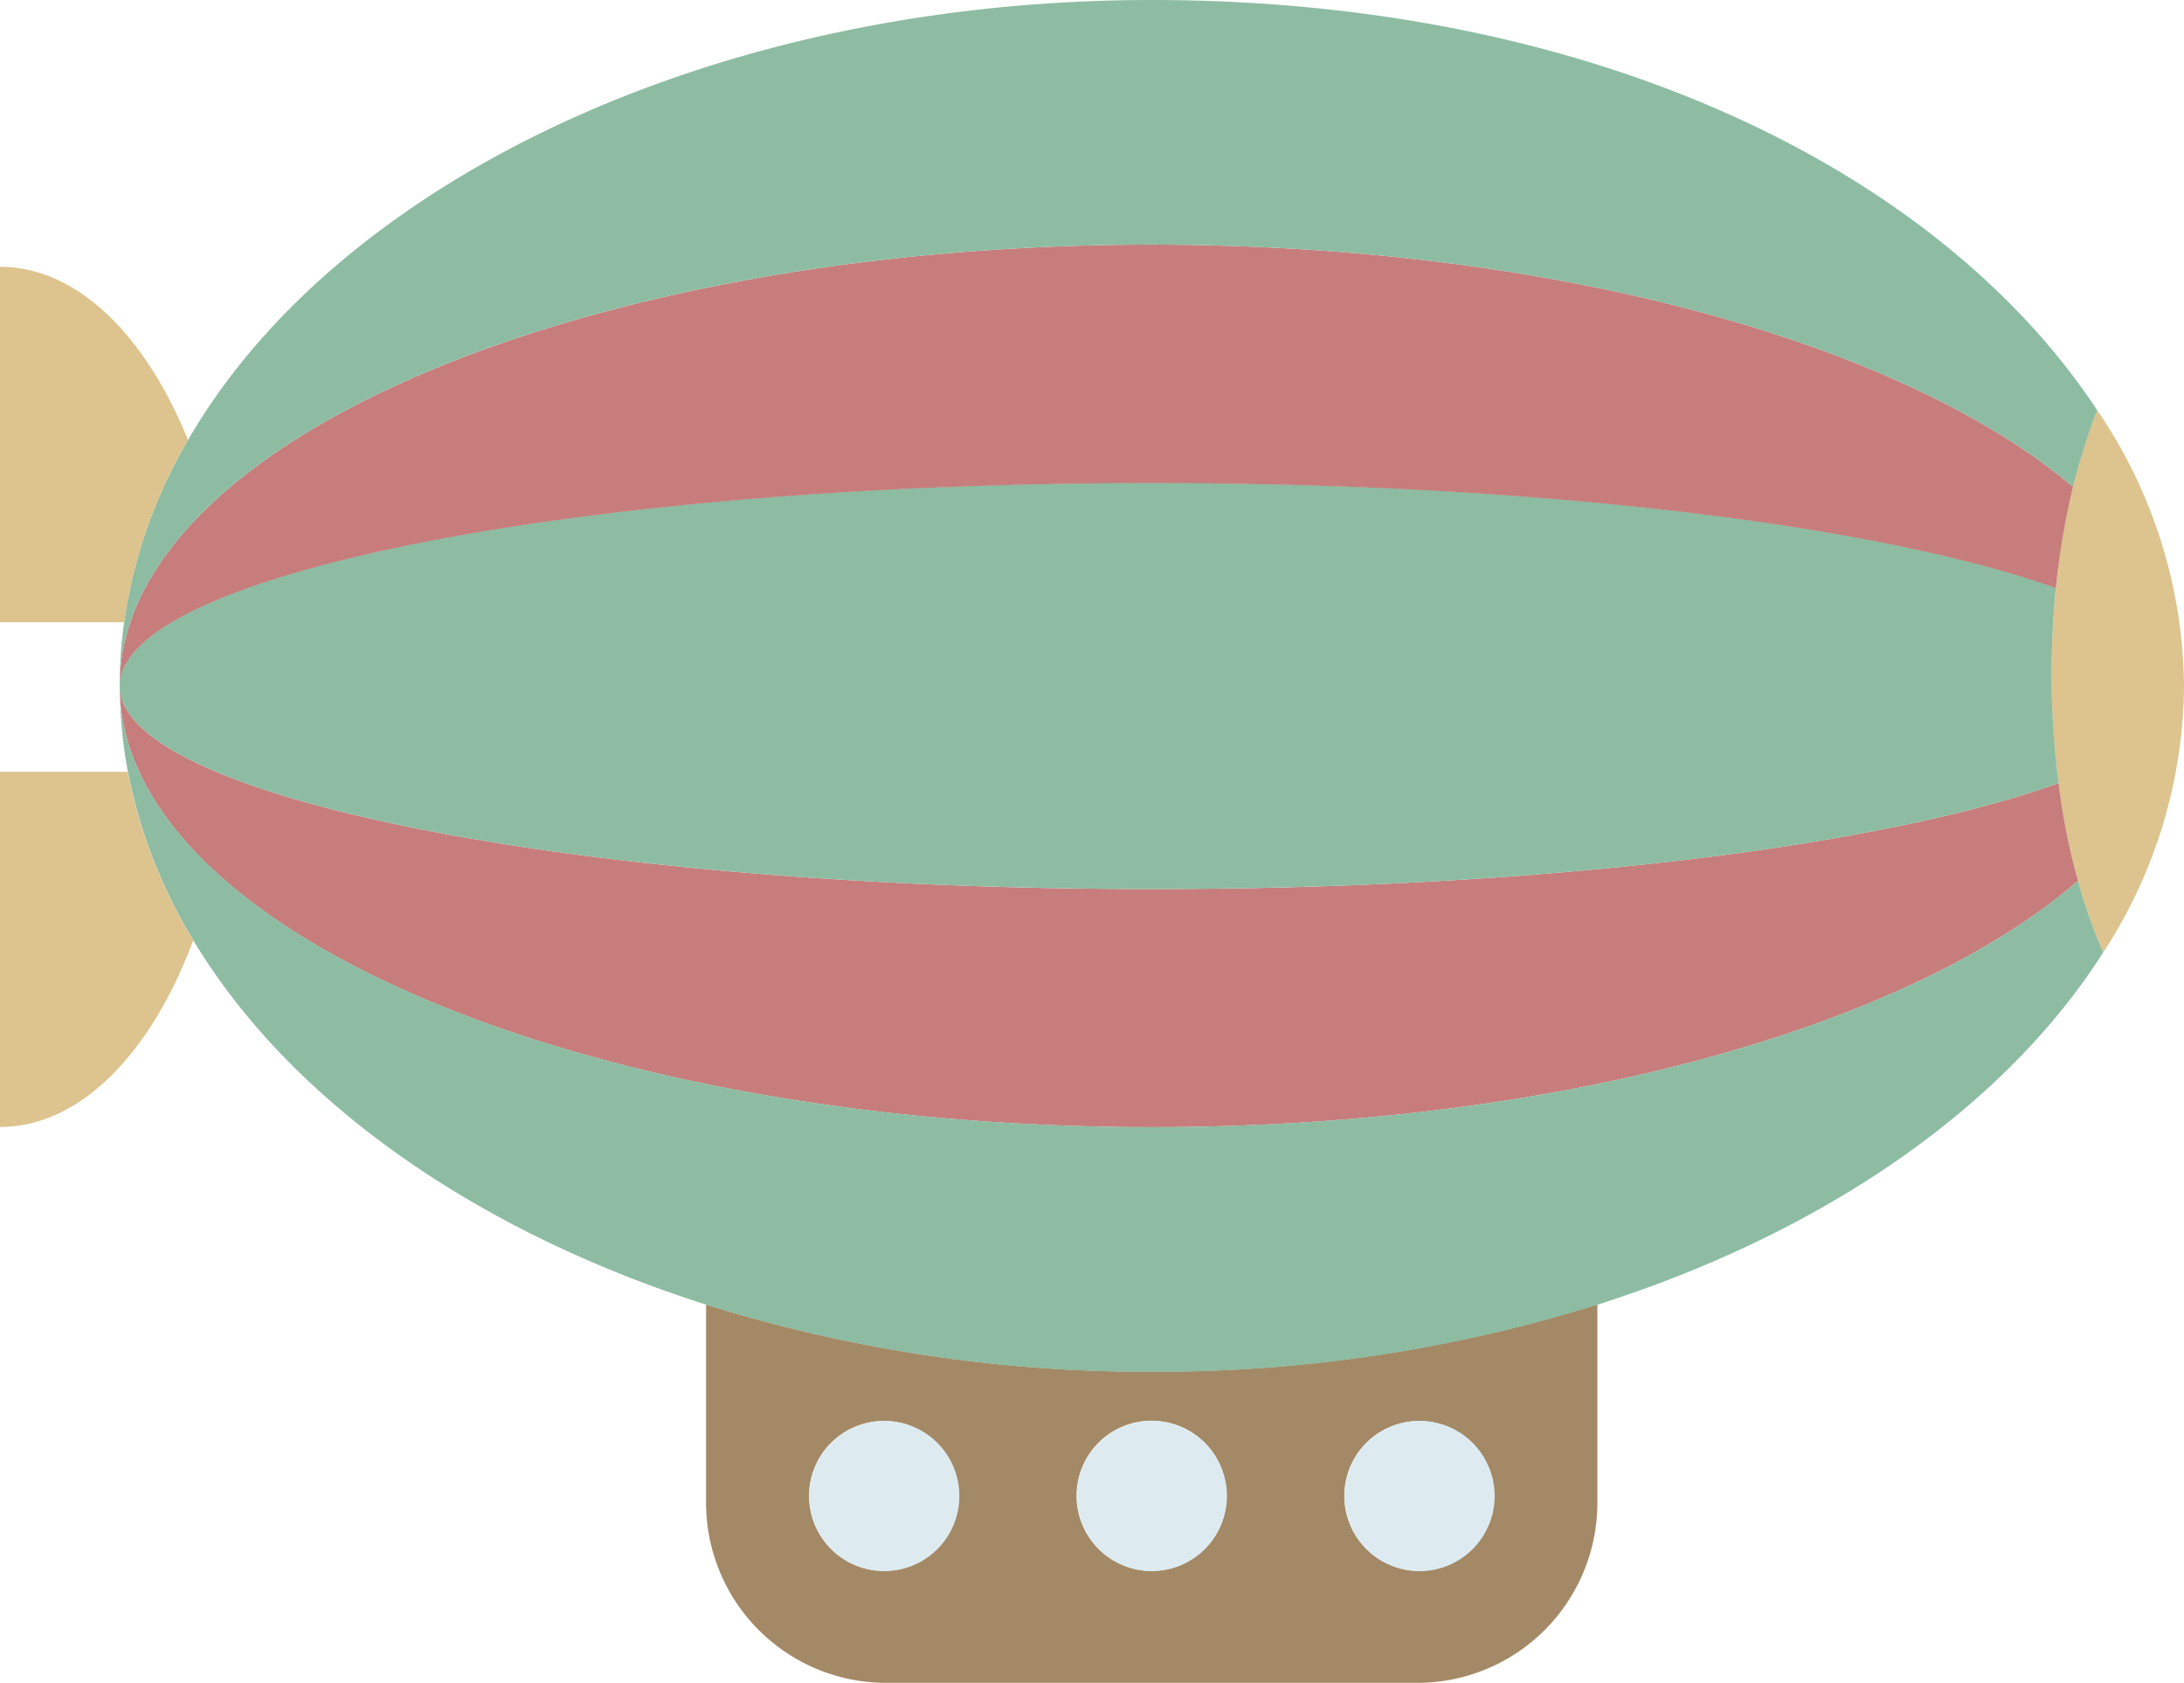 <svg xmlns="http://www.w3.org/2000/svg" width="174.32" height="134.282" viewBox="0 0 174.32 134.282">
  <g id="Kreslicí_plátno_27" data-name="Kreslicí plátno 27" transform="translate(0 0)">
    <path id="Path_14761" data-name="Path 14761" d="M92.857,38.439a39.379,39.379,0,0,1-6.447,21.273A40.017,40.017,0,0,1,84.4,54a53.051,53.051,0,0,1-1.552-7.8,64.225,64.225,0,0,1-.557-8.676c0-2.368.119-4.676.338-6.885A57.906,57.906,0,0,1,84,22.559a42.308,42.308,0,0,1,1.93-6.109,39.533,39.533,0,0,1,6.925,21.989" transform="translate(81.463 16.285)" fill="#ddc38d"/>
    <path id="Path_14762" data-name="Path 14762" d="M161.111,43.042C147.679,54.683,119.62,62.7,87.184,62.7,41.714,62.7,4.84,46.962,4.8,27.52,4.88,36.455,41.734,43.7,87.184,43.7c31.222,0,58.405-3.423,72.375-8.457a53.046,53.046,0,0,0,1.552,7.8" transform="translate(4.752 27.243)" fill="#c67d7c"/>
    <path id="Path_14763" data-name="Path 14763" d="M159,34.643a67.408,67.408,0,0,0,.557,8.676c-13.969,5.035-41.152,8.457-72.375,8.457C41.734,51.776,4.88,44.533,4.8,35.6h0v-.04c.04-8.955,36.914-16.2,82.384-16.2,31.083,0,58.127,3.383,72.156,8.378-.219,2.229-.338,4.517-.338,6.885" transform="translate(4.752 19.165)" fill="#8dbca2"/>
    <path id="Path_14764" data-name="Path 14764" d="M99.461,52.31V68.17A14.37,14.37,0,0,1,85.133,82.5H42.648A14.37,14.37,0,0,1,28.32,68.17V52.31a117.889,117.889,0,0,0,35.56,5.353,117.889,117.889,0,0,0,35.56-5.353M91.222,67.573a5.98,5.98,0,1,0-5.97,5.99,5.992,5.992,0,0,0,5.97-5.99m-21.352,0a5.99,5.99,0,1,0-5.99,5.99,6,6,0,0,0,5.99-5.99m-21.372,0a5.98,5.98,0,1,0-5.99,5.99,5.983,5.983,0,0,0,5.99-5.99" transform="translate(28.036 51.784)" fill="#a48966"/>
    <path id="Path_14765" data-name="Path 14765" d="M59.92,56.98a5.99,5.99,0,1,1-5.99,5.99,5.979,5.979,0,0,1,5.99-5.99" transform="translate(53.388 56.407)" fill="#ddebf1"/>
    <path id="Path_14766" data-name="Path 14766" d="M49.18,56.98a5.99,5.99,0,1,1-5.99,5.99,5.983,5.983,0,0,1,5.99-5.99" transform="translate(42.756 56.407)" fill="#ddebf1"/>
    <path id="Path_14767" data-name="Path 14767" d="M38.43,56.98a5.99,5.99,0,1,1-5.97,5.99,5.983,5.983,0,0,1,5.97-5.99" transform="translate(32.134 56.407)" fill="#ddebf1"/>
    <path id="Path_14768" data-name="Path 14768" d="M4.8,45.012c0-19.442,36.914-35.2,82.384-35.2,32.138,0,59.957,7.86,73.529,19.322a60.991,60.991,0,0,0-1.373,8.079c-14.029-4.995-41.093-8.378-72.156-8.378-45.47,0-82.344,7.243-82.384,16.2" transform="translate(4.752 9.711)" fill="#c67d7c"/>
    <path id="Path_14769" data-name="Path 14769" d="M4.8,27.52C4.84,46.942,41.714,62.7,87.184,62.7c32.436,0,60.495-8.019,73.927-19.661a40.017,40.017,0,0,0,2.01,5.711h0c-7.84,12.338-22.287,22.367-40.376,28.118a117.889,117.889,0,0,1-35.56,5.353,117.889,117.889,0,0,1-35.56-5.353c-18.546-5.91-33.252-16.3-40.933-29.053A40.776,40.776,0,0,1,5.457,34.365,37.069,37.069,0,0,1,4.82,27.54" transform="translate(4.752 27.243)" fill="#8dbca2"/>
    <path id="Path_14770" data-name="Path 14770" d="M5.158,49.649a39.41,39.41,0,0,1,5.094-14.527C22.113,14.586,52.081,0,87.184,0s62.723,13.472,75.459,32.735a47.911,47.911,0,0,0-1.93,6.109C147.141,27.382,119.3,19.521,87.184,19.521c-45.47,0-82.364,15.74-82.384,35.2a35.836,35.836,0,0,1,.358-5.074" transform="translate(4.752 0)" fill="#8dbca2"/>
    <path id="Path_14771" data-name="Path 14771" d="M10.189,30.95A40.609,40.609,0,0,0,15.422,44.4C12.059,53.4,6.408,59.287,0,59.287V30.95H10.189Z" transform="translate(0 30.639)" fill="#ddc38d"/>
    <path id="Path_14772" data-name="Path 14772" d="M15,24.53A39.41,39.41,0,0,0,9.91,39.057H0V10.7c6.149,0,11.6,5.433,15,13.81" transform="translate(0 10.592)" fill="#ddc38d"/>
  </g>
</svg>
